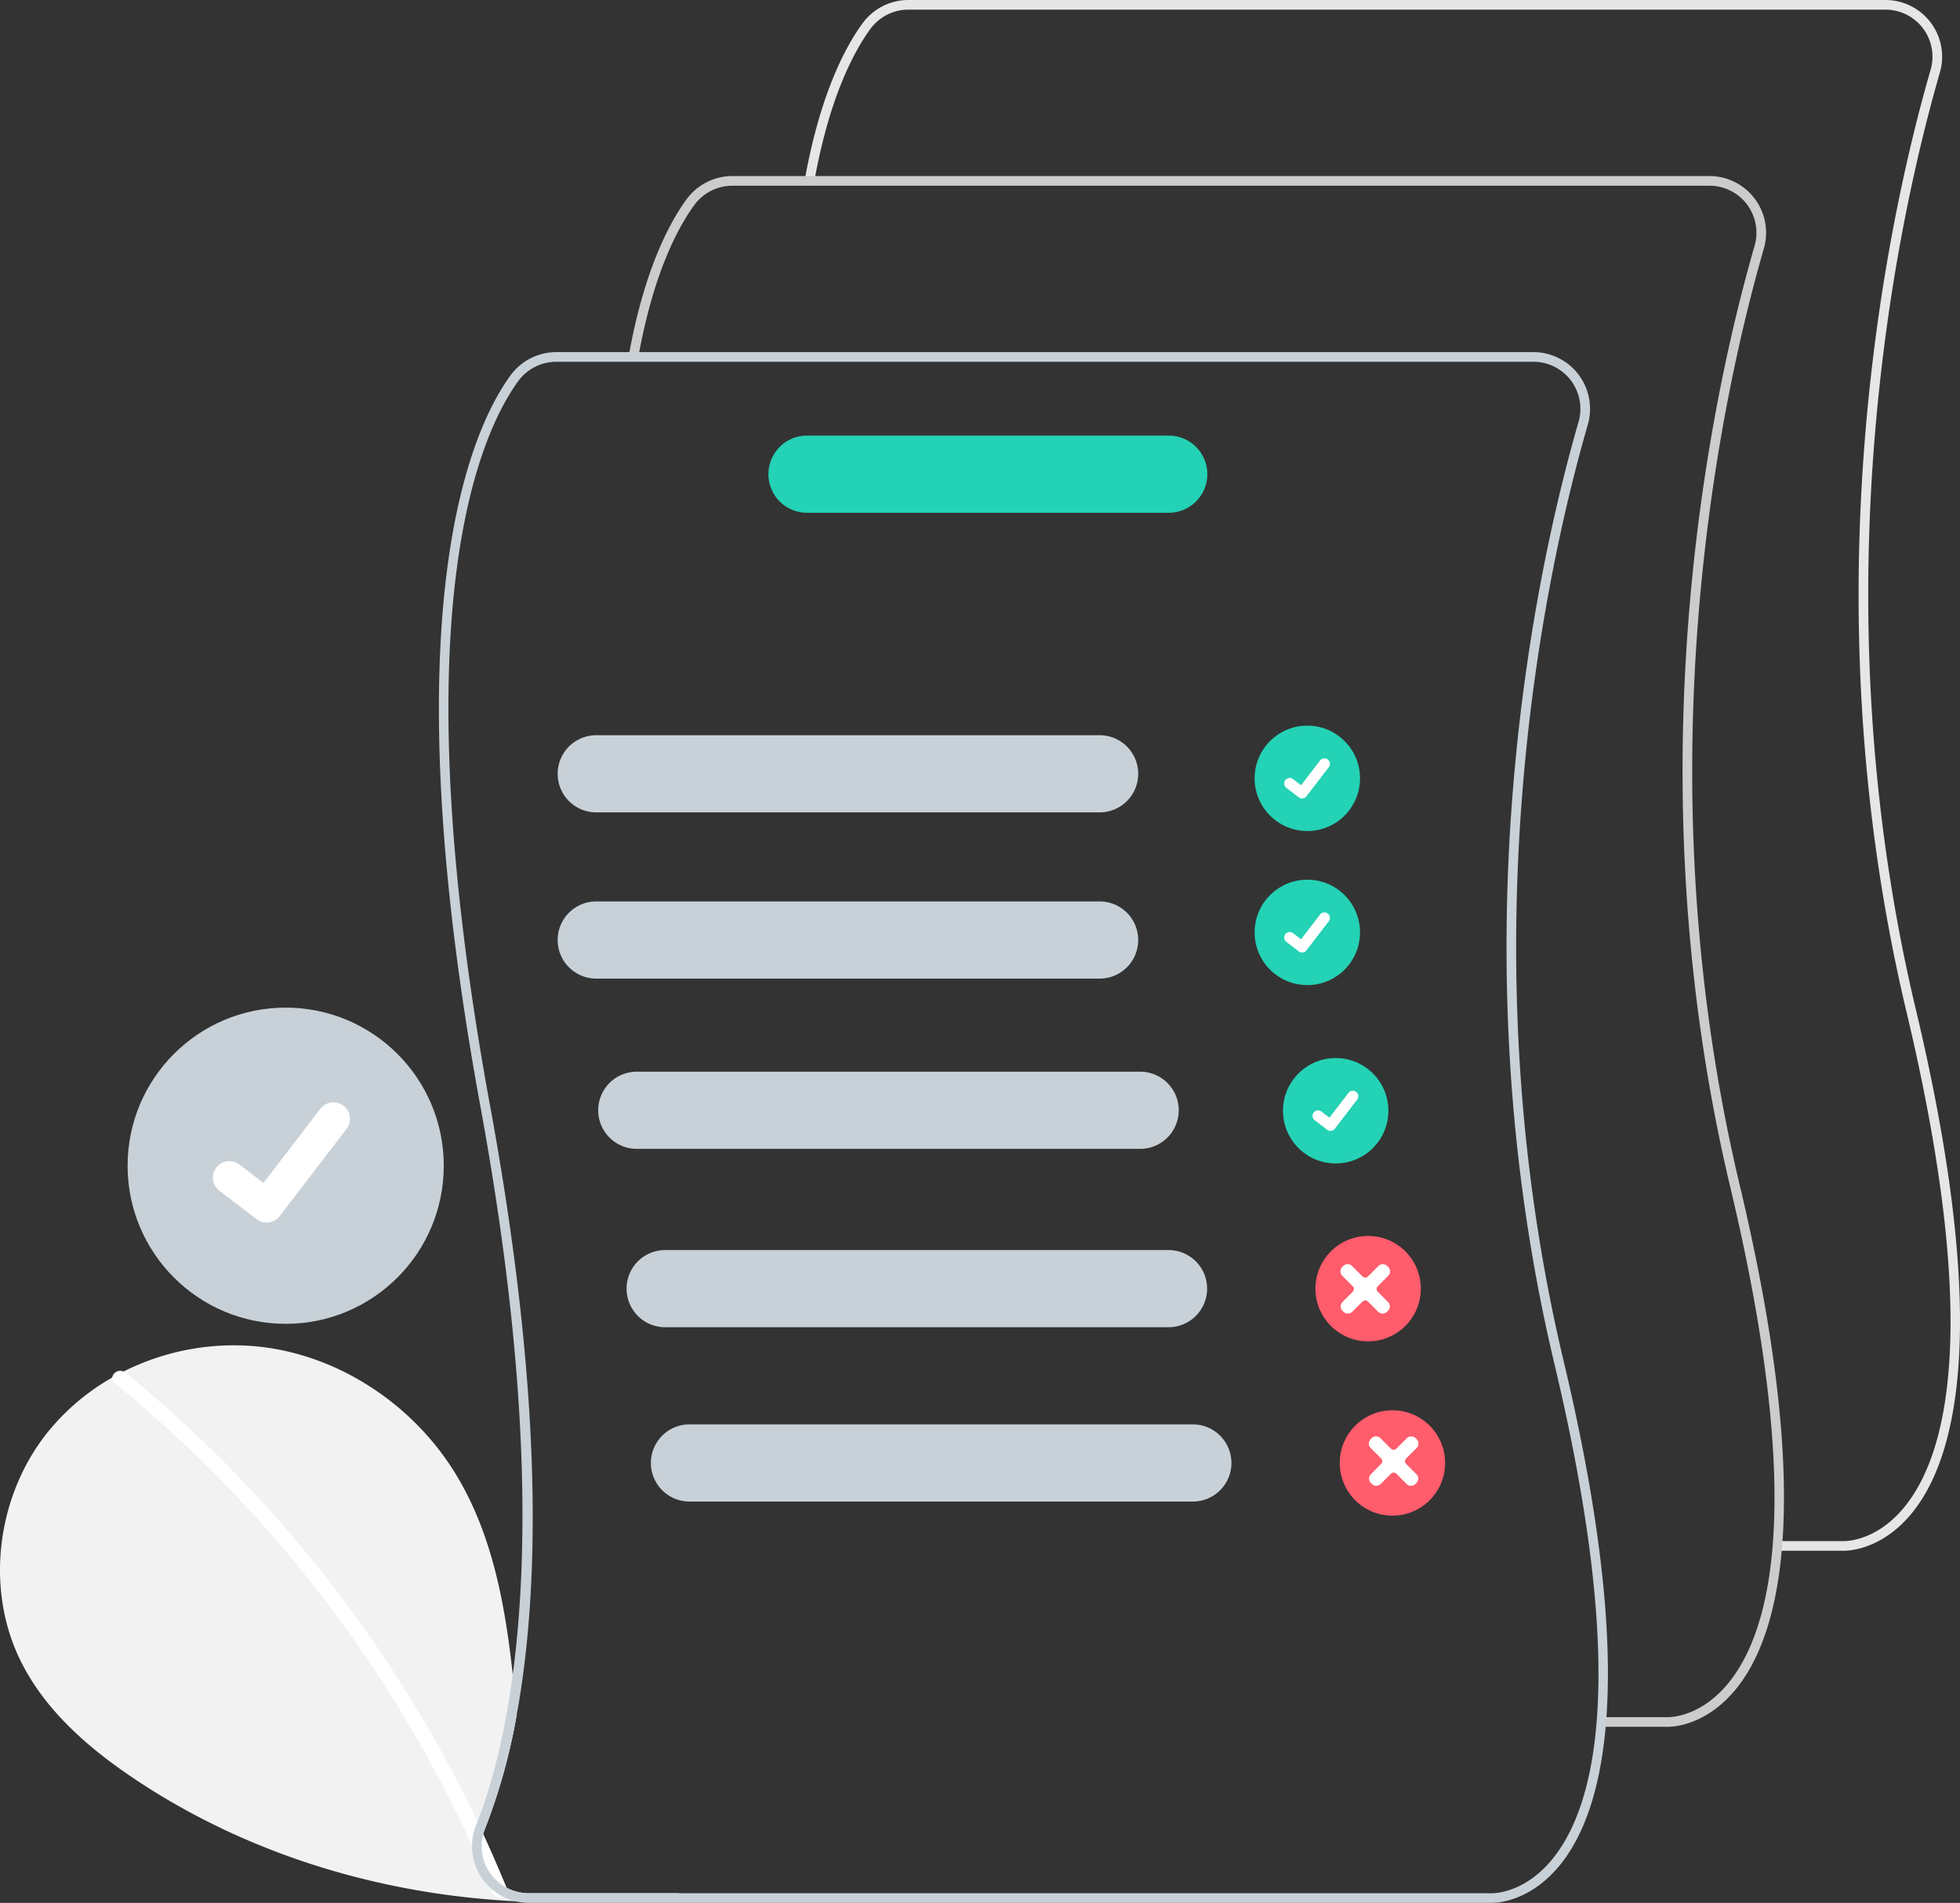 <?xml version="1.0" encoding="utf-8"?>
<svg viewBox="268.977 0 483.549 469.4" width="483.549" height="469.4" xmlns="http://www.w3.org/2000/svg">
  <rect x="268.977" y="0" width="483.549" height="469.4" fill="#333333" stroke="none"/>
  <path d="M612.366,682.319a207.534,207.534,0,0,1-40.54,1.96c-32.66-1.65-64.78-11.15-92.23-29.01-12.17-7.92-23.78-17.65-30.08-30.72-8.55-17.75-5.56-40.22,6.65-55.68a56.015,56.015,0,0,1,16.14-13.77c.92-.52,1.86-1.02,2.81-1.5a60.557,60.557,0,0,1,33.48-6.13c19.58,2.14,37.65,14.1,48.09,30.81,9.3,14.9,12.54,32.48,14.45,50.1.36,3.32.67,6.65.97,9.96a146.38,146.38,0,0,1-7.81,28.06,9.811,9.811,0,0,0-.44,1.36q3,6.51,5.71,13.14a11.557,11.557,0,0,0,5.53,1.4h37.19Z" transform="matrix(1, 0, 0, 1, -175.662, -215.279)" fill="#f2f2f2"/>
  <path d="M568.795,683.169a2.033,2.033,0,0,1-2.7-1.06c-.16-.38-.31-.76-.47-1.14q-2.16-5.25-4.53-10.4a316.784,316.784,0,0,0-88.17-114.1,1.478,1.478,0,0,1-.62-1.37,2.032,2.032,0,0,1,2.81-1.5,1.927,1.927,0,0,1,.42.26,317.52,317.52,0,0,1,44.26,43.95,322.504,322.504,0,0,1,34.91,51.66q4.065,7.5,7.72,15.21c.48,1.02.96,2.05,1.43,3.08q3,6.51,5.71,13.14c.03.07.06.15.09.22A1.48,1.48,0,0,1,568.795,683.169Z" fill="#fff" transform="matrix(1, 0, 0, 1, -175.662, -215.279)"/>
  <circle cx="339.459" cy="287.56" r="39" style="fill: rgb(200, 209, 215);"/>
  <path d="M 334.735 301.579 C 333.857 301.581 333.003 301.297 332.301 300.771 L 332.257 300.738 L 323.092 293.721 C 320.603 291.815 321.11 287.93 324.004 286.727 C 325.349 286.168 326.89 286.37 328.045 287.256 L 333.982 291.808 L 348.011 273.512 C 349.379 271.728 351.935 271.39 353.72 272.759 L 353.633 272.877 L 353.722 272.761 C 355.504 274.13 355.841 276.684 354.476 278.47 L 337.974 299.99 C 337.201 300.995 336.003 301.583 334.735 301.579 Z" fill="#fff"/>
  <circle cx="591.503" cy="192" r="13" style="fill: rgb(36, 210, 181);"/>
  <path d="M765.877,412.238a1.348,1.348,0,0,1-.811-.269l-.015-.011-3.055-2.339a1.357,1.357,0,1,1,1.651-2.155l1.979,1.517,4.676-6.099a1.357,1.357,0,0,1,1.903-.251l-.029.039.03-.039a1.359,1.359,0,0,1,.251,1.903l-5.501,7.173A1.358,1.358,0,0,1,765.877,412.238Z" fill="#fff" transform="matrix(1, 0, 0, 1, -175.662, -215.279)"/>
  <circle cx="591.503" cy="230" r="13" style="fill: rgb(36, 210, 181);"/>
  <path d="M765.877,450.238a1.348,1.348,0,0,1-.811-.269l-.015-.011-3.055-2.339a1.357,1.357,0,1,1,1.651-2.155l1.979,1.517,4.676-6.099a1.357,1.357,0,0,1,1.903-.251l-.029.039.03-.039a1.359,1.359,0,0,1,.251,1.903l-5.501,7.173A1.358,1.358,0,0,1,765.877,450.238Z" fill="#fff" transform="matrix(1, 0, 0, 1, -175.662, -215.279)"/>
  <circle cx="598.503" cy="274" r="13" style="fill: rgb(36, 210, 181);"/>
  <path d="M772.877,494.238a1.348,1.348,0,0,1-.811-.269l-.015-.011-3.055-2.339a1.357,1.357,0,1,1,1.651-2.155l1.979,1.517,4.676-6.099a1.357,1.357,0,0,1,1.903-.251l-.029.039.03-.039a1.359,1.359,0,0,1,.251,1.903l-5.501,7.173A1.358,1.358,0,0,1,772.877,494.238Z" fill="#fff" transform="matrix(1, 0, 0, 1, -175.662, -215.279)"/>
  <path d="M899.521,597.818c-.135,0-.22-.003-.249-.005l-16.14.002v-2.38h16.198c.375.013,8.027.229,15.076-8.325,10.506-12.749,19.133-44.31.573-122.264-24.957-104.821-4.142-197.424,5.966-232.372a11.604,11.604,0,0,0-11.164-14.816H668.747a11.656,11.656,0,0,0-9.399,4.784c-4.282,5.89-10.158,17.205-13.835,37.665l-2.342-.421c3.757-20.904,9.824-32.552,14.252-38.643a14.041,14.041,0,0,1,11.324-5.765H909.781a13.984,13.984,0,0,1,13.451,17.856c-10.056,34.767-30.763,126.89-5.937,231.16,18.821,79.051,9.773,111.295-1.131,124.425C908.971,597.379,901.046,597.818,899.521,597.818Z" fill="#e6e6e6" transform="matrix(1, 0, 0, 1, -175.662, -215.279)"/>
  <path d="M856.092,641.248c-.135,0-.22-.003-.249-.005l-16.14.002v-2.38h16.198c.377.012,8.027.229,15.076-8.325,10.506-12.749,19.133-44.31.573-122.264-24.957-104.821-4.142-197.424,5.966-232.372a11.604,11.604,0,0,0-11.164-14.816H625.317a11.656,11.656,0,0,0-9.399,4.784c-4.282,5.89-10.158,17.205-13.835,37.665l-2.342-.421c3.757-20.904,9.824-32.552,14.252-38.643a14.041,14.041,0,0,1,11.324-5.765H866.352a13.984,13.984,0,0,1,13.451,17.856c-10.056,34.767-30.763,126.89-5.937,231.16,18.821,79.051,9.773,111.295-1.131,124.425C865.542,640.809,857.617,641.248,856.092,641.248Z" fill="#ccc" transform="matrix(1, 0, 0, 1, -175.662, -215.279)"/>
  <path d="M830.435,551.159c-24.83-104.27-4.12-196.4,5.94-231.16a13.994,13.994,0,0,0-13.45-17.86H581.886a14.031,14.031,0,0,0-11.32,5.76c-9.73,13.38-29.92,57.75-7.37,180.52,12.06,65.68,11.88,110.46,7.94,139.96-2.21,16.61-5.62,28.37-8.71,36.3l-.33.84a13.639,13.639,0,0,0-1,5.05,13.834,13.834,0,0,0,4.53,10.4,13.243,13.243,0,0,0,3.17,2.2,13.412,13.412,0,0,0,3.03,1.11,13.676,13.676,0,0,0,3.27.39H812.415c.03,0,.11.01.25.01,1.52,0,9.45-.44,16.64-9.1C840.205,662.449,849.255,630.209,830.435,551.159Zm-2.89,122.81c-7.05,8.56-14.7,8.34-15.07,8.33H575.096a11.636,11.636,0,0,1-9.63-5.11,11.367,11.367,0,0,1-1.61-9.43,9.811,9.811,0,0,1,.44-1.36,146.38,146.38,0,0,0,7.81-28.06c5.64-30.75,6.69-78.2-6.57-150.35-22.38-121.86-2.59-165.56,6.95-178.69a11.681,11.681,0,0,1,9.4-4.78H822.925a11.604,11.604,0,0,1,11.16,14.81c-10.11,34.95-30.92,127.56-5.96,232.38C846.685,629.659,838.055,661.219,827.545,673.969Z" transform="matrix(1, 0, 0, 1, -175.662, -215.279)" style="fill: rgb(200, 209, 215);"/>
  <path d="M715.925,415.679h-124.186a9.519,9.519,0,1,1,0-19.038h124.186a9.519,9.519,0,1,1,0,19.038Z" transform="matrix(1, 0, 0, 1, -175.662, -215.279)" style="fill: rgb(200, 209, 215);"/>
  <path d="M715.925,456.679h-124.186a9.519,9.519,0,1,1,0-19.038h124.186a9.519,9.519,0,1,1,0,19.038Z" transform="matrix(1, 0, 0, 1, -175.662, -215.279)" style="fill: rgb(200, 209, 215);"/>
  <path d="M725.925,498.679h-124.186a9.519,9.519,0,1,1,0-19.038h124.186a9.519,9.519,0,1,1,0,19.038Z" transform="matrix(1, 0, 0, 1, -175.662, -215.279)" style="fill: rgb(200, 209, 215);"/>
  <path d="M732.925,542.679h-124.186a9.519,9.519,0,1,1,0-19.038h124.186a9.519,9.519,0,1,1,0,19.038Z" transform="matrix(1, 0, 0, 1, -175.662, -215.279)" style="fill: rgb(200, 209, 215);"/>
  <path d="M732.977,341.769h-89.239a9.519,9.519,0,1,1,0-19.038h89.239a9.519,9.519,0,1,1,0,19.038Z" transform="matrix(1, 0, 0, 1, -175.662, -215.279)" style="fill: rgb(36, 210, 181);"/>
  <circle cx="606.503" cy="317.882" r="13" style="fill: rgb(255, 92, 108);"/>
  <path d="M738.925,585.679h-124.186a9.519,9.519,0,1,1,0-19.038h124.186a9.519,9.519,0,1,1,0,19.038Z" transform="matrix(1, 0, 0, 1, -175.662, -215.279)" style="fill: rgb(200, 209, 215);"/>
  <circle cx="612.503" cy="360.882" r="13" style="fill: rgb(255, 92, 108);"/>
  <path d="M 610.076 324.043 L 610.073 324.043 C 609.669 324.044 609.277 323.881 608.991 323.592 L 606.445 321.045 C 606.081 320.697 605.507 320.697 605.144 321.044 L 602.599 323.592 C 602.311 323.881 601.921 324.044 601.515 324.043 L 601.513 324.043 C 601.105 324.044 600.716 323.883 600.43 323.597 L 600.174 323.344 C 599.575 322.746 599.574 321.777 600.172 321.179 L 602.728 318.619 C 603.085 318.258 603.085 317.68 602.728 317.321 L 600.114 314.7 C 599.516 314.102 599.517 313.135 600.116 312.537 L 600.371 312.282 C 600.658 311.996 601.046 311.835 601.453 311.837 L 601.457 311.837 C 601.862 311.836 602.253 311.997 602.539 312.287 L 605.144 314.894 C 605.507 315.24 606.081 315.24 606.445 314.894 L 609.049 312.287 C 609.336 311.997 609.727 311.836 610.133 311.837 L 610.136 311.837 C 610.542 311.835 610.932 311.997 611.219 312.283 L 611.473 312.537 C 612.071 313.135 612.073 314.102 611.476 314.7 L 608.862 317.319 C 608.505 317.68 608.505 318.258 608.862 318.619 L 611.416 321.179 C 612.014 321.777 612.014 322.745 611.414 323.343 L 611.158 323.597 C 610.873 323.884 610.484 324.044 610.076 324.043 Z" style="fill: rgb(255, 255, 255);"/>
  <path d="M 617.084 366.52 L 617.082 366.52 C 616.676 366.521 616.285 366.358 615.999 366.069 L 613.454 363.522 C 613.089 363.174 612.515 363.174 612.152 363.521 L 609.606 366.069 C 609.319 366.358 608.929 366.521 608.522 366.52 L 608.52 366.52 C 608.113 366.521 607.724 366.36 607.438 366.074 L 607.182 365.821 C 606.583 365.223 606.582 364.254 607.179 363.656 L 609.735 361.096 C 610.092 360.735 610.092 360.157 609.735 359.798 L 607.121 357.177 C 606.524 356.579 606.525 355.612 607.124 355.014 L 607.378 354.759 C 607.665 354.473 608.055 354.312 608.461 354.314 L 608.464 354.314 C 608.87 354.313 609.261 354.474 609.547 354.764 L 612.152 357.371 C 612.515 357.717 613.089 357.717 613.454 357.371 L 616.057 354.764 C 616.344 354.474 616.734 354.313 617.141 354.314 L 617.144 354.314 C 617.549 354.312 617.94 354.474 618.227 354.76 L 618.481 355.014 C 619.079 355.612 619.081 356.579 618.484 357.177 L 615.87 359.796 C 615.513 360.157 615.513 360.735 615.87 361.096 L 618.425 363.656 C 619.022 364.254 619.022 365.222 618.422 365.82 L 618.167 366.074 C 617.881 366.361 617.491 366.521 617.084 366.52 Z" style="fill: rgb(255, 255, 255);"/>
</svg>